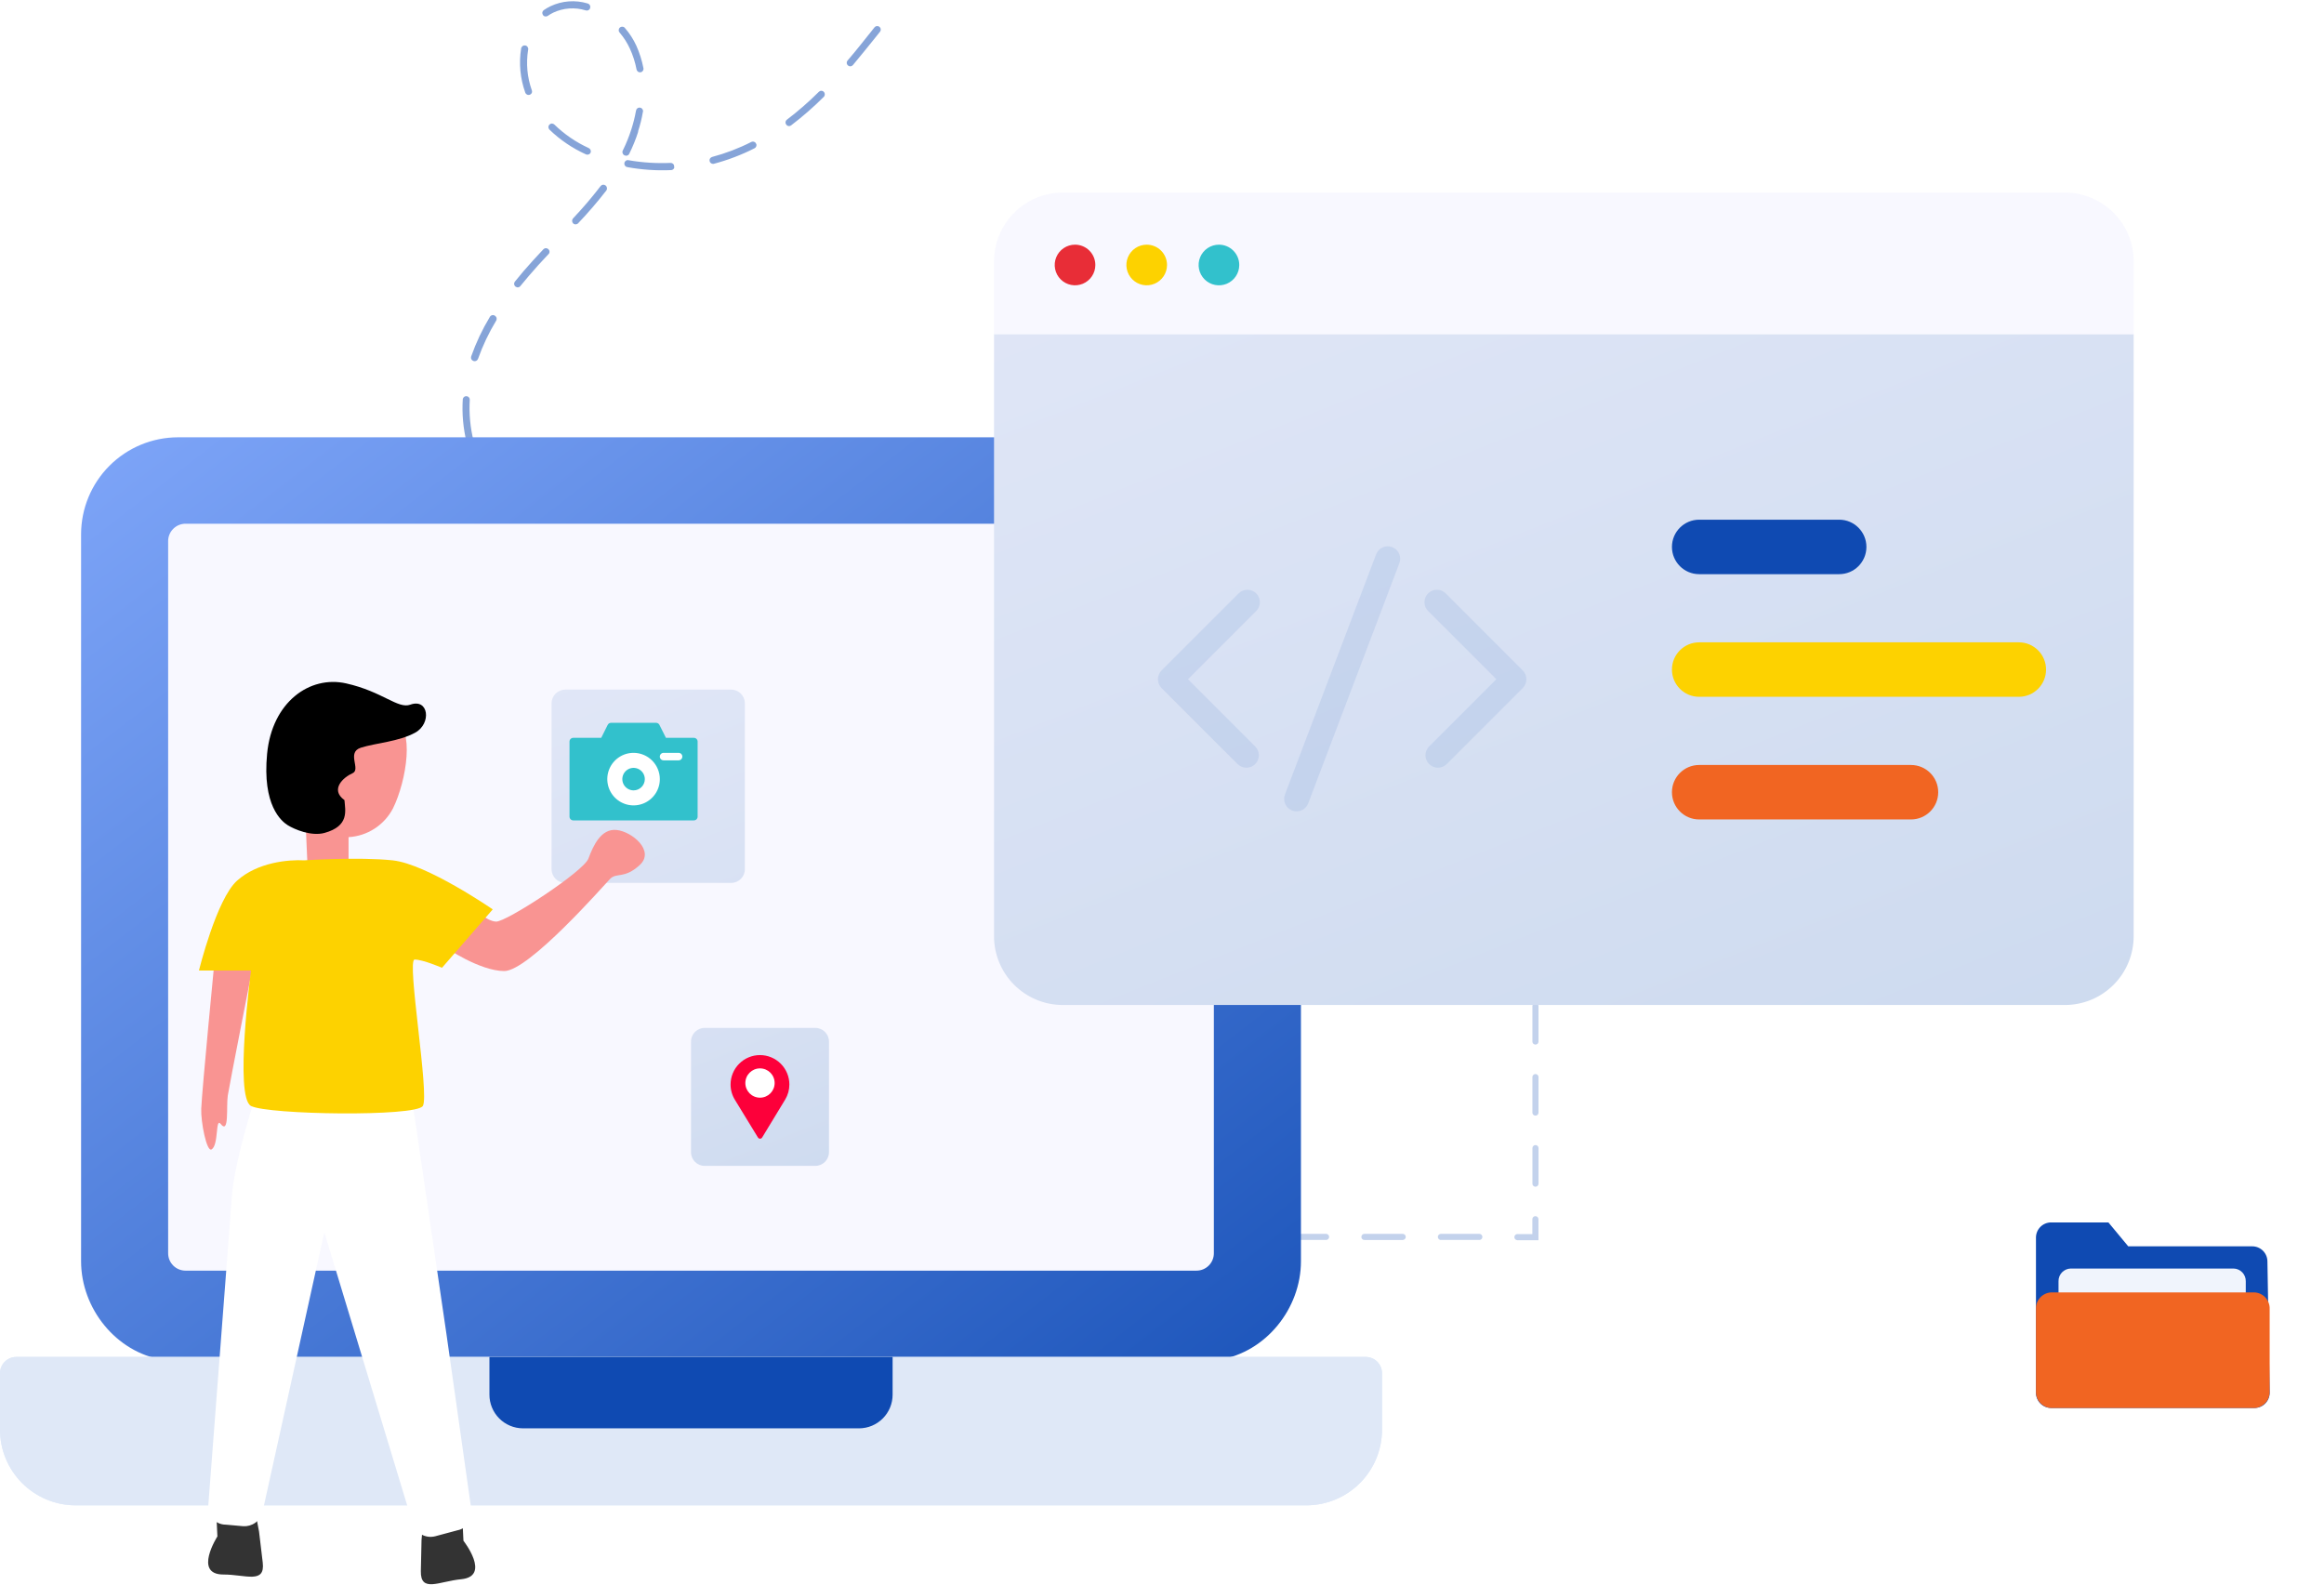 <svg width="475" height="324" viewBox="0 0 475 324" fill="none" xmlns="http://www.w3.org/2000/svg">
<g opacity="0.5">
<path opacity="0.5" fill-rule="evenodd" clip-rule="evenodd" d="M235.897 198.875C235.785 198.826 235.691 198.746 235.625 198.644C235.558 198.543 235.524 198.424 235.525 198.303V194.003H239.825C239.99 194.003 240.149 194.069 240.266 194.186C240.383 194.302 240.448 194.461 240.448 194.626C240.448 194.792 240.383 194.95 240.266 195.067C240.149 195.184 239.99 195.25 239.825 195.25H236.774V198.293C236.774 198.458 236.708 198.616 236.592 198.733C236.475 198.85 236.317 198.916 236.152 198.916C236.065 198.919 235.978 198.905 235.897 198.875ZM235.6 242.214C235.666 242.315 235.761 242.396 235.873 242.444C235.952 242.476 236.036 242.493 236.121 242.494C236.203 242.494 236.284 242.478 236.359 242.447C236.435 242.415 236.504 242.369 236.561 242.311C236.619 242.254 236.665 242.185 236.696 242.109C236.727 242.034 236.743 241.953 236.743 241.871V234.612C236.743 234.447 236.677 234.289 236.561 234.172C236.444 234.055 236.286 233.99 236.121 233.99C235.956 233.99 235.798 234.055 235.681 234.172C235.564 234.289 235.499 234.447 235.499 234.612V241.871C235.498 241.992 235.533 242.112 235.6 242.214ZM235.599 227.689C235.666 227.791 235.761 227.871 235.873 227.92H235.885C235.959 227.954 236.04 227.971 236.121 227.97C236.203 227.97 236.284 227.954 236.359 227.923C236.435 227.892 236.503 227.846 236.561 227.788C236.619 227.73 236.665 227.661 236.696 227.586C236.727 227.51 236.743 227.43 236.743 227.348V220.088C236.743 219.923 236.677 219.765 236.561 219.648C236.444 219.531 236.286 219.466 236.121 219.466C235.956 219.466 235.798 219.531 235.681 219.648C235.564 219.765 235.499 219.923 235.499 220.088V227.348C235.498 227.469 235.533 227.588 235.599 227.689ZM235.6 213.17C235.666 213.272 235.761 213.352 235.873 213.4L235.891 213.388C235.963 213.422 236.041 213.443 236.121 213.45C236.286 213.45 236.445 213.384 236.562 213.268C236.62 213.21 236.665 213.141 236.696 213.066C236.728 212.99 236.743 212.909 236.743 212.828V205.562C236.743 205.397 236.677 205.239 236.561 205.122C236.444 205.005 236.286 204.94 236.121 204.94C235.956 204.94 235.798 205.005 235.681 205.122C235.564 205.239 235.499 205.397 235.499 205.562V212.828C235.498 212.949 235.533 213.069 235.6 213.17ZM235.494 253.427V249.127C235.494 249.045 235.51 248.964 235.541 248.888C235.573 248.813 235.619 248.744 235.676 248.686C235.734 248.629 235.803 248.582 235.879 248.551C235.954 248.52 236.035 248.504 236.117 248.504C236.199 248.504 236.28 248.52 236.355 248.551C236.431 248.582 236.5 248.629 236.557 248.686C236.615 248.744 236.661 248.813 236.693 248.888C236.724 248.964 236.74 249.045 236.74 249.127V252.179H239.784C239.949 252.179 240.107 252.244 240.224 252.361C240.34 252.478 240.406 252.636 240.406 252.801C240.406 252.966 240.34 253.124 240.224 253.241C240.107 253.357 239.949 253.423 239.784 253.423L235.494 253.427ZM309.591 253.136C309.658 253.263 309.767 253.364 309.899 253.421C309.976 253.456 310.059 253.477 310.143 253.483H314.443V249.183C314.443 249.018 314.377 248.86 314.261 248.743C314.144 248.626 313.986 248.561 313.821 248.561C313.656 248.561 313.498 248.626 313.381 248.743C313.264 248.86 313.199 249.018 313.199 249.183V252.227H310.155C310.01 252.224 309.869 252.271 309.756 252.361C309.642 252.451 309.564 252.577 309.534 252.719C309.504 252.86 309.524 253.008 309.591 253.136ZM247.052 253.098C247.119 253.225 247.228 253.326 247.36 253.383C247.439 253.415 247.523 253.433 247.608 253.434H255.429C255.594 253.434 255.753 253.368 255.87 253.251C255.987 253.134 256.052 252.976 256.052 252.81C256.052 252.645 255.987 252.486 255.87 252.369C255.753 252.252 255.594 252.187 255.429 252.187H247.608C247.501 252.186 247.395 252.213 247.301 252.266C247.207 252.318 247.129 252.394 247.073 252.485C247.017 252.577 246.985 252.681 246.982 252.789C246.978 252.896 247.002 253.003 247.052 253.098ZM262.676 253.098C262.744 253.227 262.856 253.328 262.992 253.383L262.987 253.397C263.067 253.423 263.152 253.434 263.236 253.428H271.061C271.222 253.421 271.374 253.353 271.485 253.237C271.597 253.121 271.659 252.966 271.659 252.805C271.659 252.644 271.597 252.49 271.485 252.374C271.374 252.258 271.222 252.189 271.061 252.183H263.247C263.101 252.178 262.957 252.225 262.842 252.315C262.727 252.405 262.647 252.533 262.617 252.676C262.586 252.819 262.607 252.968 262.676 253.098ZM278.323 253.098C278.389 253.225 278.498 253.326 278.63 253.383L278.631 253.398C278.715 253.425 278.804 253.436 278.893 253.43H286.698C286.863 253.43 287.022 253.364 287.139 253.247C287.256 253.13 287.321 252.972 287.321 252.806C287.321 252.641 287.256 252.482 287.139 252.365C287.022 252.249 286.863 252.183 286.698 252.183H278.879C278.735 252.182 278.595 252.232 278.483 252.323C278.371 252.414 278.294 252.541 278.265 252.683C278.236 252.824 278.256 252.97 278.323 253.098ZM293.954 253.099C294.022 253.227 294.134 253.328 294.269 253.383L294.268 253.415C294.349 253.435 294.434 253.44 294.517 253.428H302.336C302.42 253.431 302.503 253.417 302.582 253.388C302.66 253.358 302.732 253.313 302.792 253.255C302.853 253.197 302.901 253.127 302.934 253.05C302.967 252.972 302.984 252.889 302.984 252.805C302.984 252.721 302.967 252.638 302.934 252.561C302.901 252.484 302.853 252.414 302.792 252.356C302.732 252.298 302.66 252.253 302.582 252.223C302.503 252.193 302.42 252.18 302.336 252.183H294.518C294.372 252.179 294.23 252.227 294.116 252.318C294.002 252.409 293.923 252.536 293.893 252.679C293.864 252.822 293.885 252.97 293.954 253.099ZM247.119 194.979C247.185 195.08 247.279 195.159 247.39 195.208C247.468 195.244 247.554 195.263 247.64 195.263H255.451C255.616 195.263 255.774 195.197 255.891 195.08C256.008 194.964 256.073 194.805 256.073 194.64C256.073 194.475 256.008 194.317 255.891 194.2C255.774 194.083 255.616 194.018 255.451 194.018H247.639C247.527 194.017 247.417 194.047 247.32 194.105C247.224 194.162 247.145 194.244 247.091 194.343C247.038 194.441 247.012 194.552 247.017 194.664C247.022 194.776 247.057 194.885 247.119 194.979ZM262.756 194.977C262.822 195.079 262.917 195.159 263.029 195.208L263.028 195.22C263.108 195.248 263.192 195.261 263.277 195.258H271.097C271.258 195.251 271.41 195.183 271.521 195.067C271.633 194.951 271.695 194.796 271.695 194.635C271.695 194.474 271.633 194.32 271.521 194.204C271.41 194.088 271.258 194.019 271.097 194.013H263.277C263.112 194.013 262.954 194.078 262.837 194.195C262.721 194.312 262.655 194.47 262.655 194.635C262.654 194.756 262.689 194.876 262.756 194.977ZM278.353 194.924C278.421 195.052 278.533 195.153 278.668 195.208V195.235C278.741 195.253 278.817 195.26 278.892 195.254H286.737C286.902 195.254 287.061 195.188 287.177 195.071C287.294 194.954 287.36 194.796 287.36 194.631C287.36 194.466 287.294 194.307 287.177 194.19C287.061 194.073 286.902 194.008 286.737 194.008H278.917C278.771 194.004 278.629 194.052 278.515 194.143C278.401 194.233 278.322 194.361 278.292 194.504C278.263 194.647 278.284 194.795 278.353 194.924ZM293.991 194.922C294.058 195.05 294.167 195.152 294.301 195.208L294.3 195.239C294.381 195.261 294.465 195.267 294.548 195.258H302.369C302.53 195.251 302.682 195.183 302.793 195.067C302.905 194.951 302.967 194.796 302.967 194.635C302.967 194.474 302.905 194.32 302.793 194.204C302.682 194.088 302.53 194.019 302.369 194.013H294.555C294.411 194.01 294.27 194.058 294.157 194.147C294.043 194.237 293.965 194.364 293.935 194.505C293.905 194.646 293.925 194.793 293.991 194.922ZM313.607 198.925C313.496 198.876 313.401 198.796 313.335 198.694C313.268 198.592 313.233 198.473 313.233 198.352V195.331H310.183C310.018 195.331 309.86 195.265 309.743 195.149C309.626 195.032 309.561 194.874 309.561 194.709C309.561 194.544 309.626 194.386 309.743 194.269C309.86 194.152 310.018 194.087 310.183 194.087H314.483V198.382C314.483 198.464 314.468 198.545 314.436 198.621C314.405 198.697 314.359 198.766 314.301 198.824C314.244 198.882 314.175 198.928 314.099 198.959C314.023 198.99 313.942 199.006 313.86 199.006C313.771 198.995 313.686 198.967 313.607 198.925ZM313.311 242.261C313.377 242.361 313.471 242.44 313.582 242.488C313.661 242.526 313.747 242.545 313.835 242.544C313.917 242.544 313.998 242.528 314.073 242.497C314.149 242.466 314.217 242.42 314.275 242.362C314.333 242.304 314.379 242.236 314.41 242.16C314.441 242.085 314.457 242.004 314.457 241.922V234.656C314.457 234.574 314.441 234.493 314.41 234.417C314.378 234.342 314.332 234.273 314.274 234.215C314.217 234.157 314.148 234.112 314.072 234.08C313.997 234.049 313.916 234.033 313.834 234.033C313.752 234.033 313.671 234.049 313.596 234.08C313.52 234.112 313.451 234.157 313.393 234.215C313.336 234.273 313.29 234.342 313.258 234.417C313.227 234.493 313.211 234.574 313.211 234.656V241.922C313.211 242.042 313.246 242.16 313.311 242.261ZM313.31 227.739C313.376 227.841 313.471 227.921 313.582 227.97H313.595C313.67 228.001 313.751 228.018 313.832 228.02C313.997 228.02 314.155 227.954 314.272 227.838C314.388 227.721 314.454 227.563 314.454 227.398V220.138C314.454 219.973 314.388 219.814 314.271 219.697C314.155 219.58 313.996 219.515 313.831 219.515C313.666 219.515 313.507 219.58 313.39 219.697C313.274 219.814 313.208 219.973 313.208 220.138V227.398C313.208 227.519 313.243 227.638 313.31 227.739ZM313.309 213.214C313.376 213.315 313.471 213.395 313.582 213.445H313.602C313.674 213.479 313.753 213.498 313.833 213.5C313.915 213.5 313.996 213.484 314.071 213.452C314.147 213.421 314.215 213.375 314.273 213.317C314.331 213.259 314.377 213.191 314.408 213.115C314.439 213.04 314.455 212.959 314.455 212.877V205.611C314.455 205.446 314.389 205.287 314.273 205.17C314.156 205.054 313.997 204.988 313.832 204.988C313.667 204.988 313.508 205.054 313.391 205.17C313.275 205.287 313.209 205.446 313.209 205.611V212.871C313.209 212.992 313.243 213.112 313.309 213.214Z" fill="#0F4AB2"/>
</g>
<path opacity="0.5" d="M179.997 6.25C179.964 6.336 179.918 6.417 179.86 6.489L179.201 7.319C177.651 9.228 176.071 11.233 174.323 13.305C174.262 13.376 174.188 13.434 174.104 13.476C174.021 13.518 173.929 13.543 173.836 13.549C173.744 13.558 173.65 13.548 173.562 13.518C173.474 13.489 173.394 13.44 173.326 13.377C173.249 13.32 173.186 13.246 173.145 13.159C173.096 13.076 173.068 12.982 173.064 12.885C173.055 12.794 173.062 12.701 173.083 12.612C173.119 12.519 173.172 12.433 173.239 12.359C174.973 10.359 176.539 8.329 178.085 6.411L178.744 5.581C178.848 5.455 178.993 5.368 179.154 5.336C179.32 5.308 179.49 5.333 179.641 5.407C179.782 5.492 179.895 5.617 179.965 5.767C180.015 5.923 180.025 6.089 179.997 6.25ZM168.542 19.505C168.517 19.615 168.46 19.715 168.378 19.793C166.286 21.879 164.059 23.823 161.71 25.614C161.632 25.675 161.542 25.72 161.447 25.747C161.359 25.771 161.266 25.776 161.176 25.759C161.08 25.75 160.988 25.719 160.907 25.668C160.825 25.617 160.757 25.547 160.707 25.465C160.65 25.39 160.602 25.308 160.565 25.221C160.549 25.127 160.546 25.032 160.555 24.937C160.565 24.84 160.6 24.748 160.655 24.668C160.698 24.587 160.759 24.517 160.833 24.462C163.135 22.714 165.316 20.811 167.36 18.767C167.425 18.7 167.502 18.647 167.587 18.61C167.673 18.569 167.768 18.55 167.863 18.556C167.958 18.555 168.053 18.574 168.141 18.611C168.23 18.644 168.309 18.7 168.369 18.773C168.47 18.861 168.537 18.981 168.558 19.113C168.59 19.242 168.585 19.378 168.542 19.504V19.505ZM154.576 29.888C154.542 29.975 154.498 30.058 154.443 30.133C154.381 30.203 154.306 30.261 154.222 30.303C151.575 31.645 148.795 32.707 145.927 33.469C145.839 33.493 145.746 33.498 145.656 33.481C145.56 33.475 145.467 33.444 145.387 33.391C145.3 33.348 145.225 33.284 145.17 33.204C145.109 33.13 145.067 33.042 145.047 32.948C145.024 32.859 145.013 32.766 145.016 32.674C145.04 32.581 145.074 32.49 145.116 32.403C145.17 32.321 145.238 32.249 145.316 32.189C145.389 32.135 145.473 32.096 145.562 32.074C148.327 31.338 151.006 30.313 153.557 29.016C153.64 28.973 153.732 28.949 153.825 28.945C153.923 28.934 154.023 28.945 154.117 28.976C154.205 29.009 154.287 29.056 154.36 29.115C154.431 29.178 154.487 29.256 154.521 29.345C154.575 29.423 154.61 29.513 154.621 29.607C154.621 29.703 154.606 29.797 154.576 29.888ZM137.813 34.288C137.762 34.427 137.672 34.549 137.553 34.637C137.432 34.723 137.286 34.768 137.137 34.766C134.167 34.896 131.192 34.695 128.267 34.166C128.165 34.156 128.067 34.127 127.975 34.082C127.892 34.026 127.818 33.959 127.754 33.882C127.692 33.804 127.648 33.713 127.627 33.616C127.608 33.52 127.603 33.422 127.612 33.324C127.633 33.224 127.673 33.129 127.73 33.045C127.782 32.964 127.85 32.894 127.93 32.839C128.014 32.785 128.108 32.748 128.206 32.731C128.301 32.715 128.399 32.721 128.491 32.749C131.319 33.239 134.191 33.422 137.058 33.294C137.15 33.295 137.242 33.31 137.33 33.337C137.419 33.372 137.502 33.42 137.575 33.481C137.638 33.551 137.692 33.628 137.736 33.711C137.789 33.897 137.814 34.09 137.809 34.283L137.813 34.288ZM130.455 26.876C129.962 28.428 129.349 29.941 128.624 31.399C128.587 31.489 128.532 31.57 128.461 31.636C128.388 31.704 128.301 31.756 128.207 31.788C128.018 31.85 127.812 31.835 127.634 31.746C127.553 31.692 127.474 31.634 127.399 31.572C127.34 31.494 127.291 31.408 127.252 31.318C127.227 31.223 127.214 31.125 127.213 31.027C127.219 30.926 127.25 30.829 127.303 30.743C127.992 29.344 128.575 27.896 129.048 26.41C129.446 25.18 129.76 23.924 129.987 22.652C130.008 22.554 130.037 22.458 130.076 22.365C130.128 22.28 130.193 22.204 130.27 22.141C130.349 22.08 130.44 22.037 130.537 22.015C130.634 21.985 130.738 21.982 130.837 22.007C130.939 22.02 131.035 22.059 131.117 22.12C131.2 22.175 131.268 22.25 131.317 22.337C131.374 22.42 131.411 22.515 131.425 22.615C131.44 22.716 131.429 22.819 131.395 22.915C131.162 24.26 130.831 25.586 130.406 26.883L130.455 26.876ZM124.038 38.724C124.003 38.801 123.963 38.874 123.917 38.945C122.116 41.27 120.197 43.501 118.167 45.629C118.104 45.699 118.028 45.755 117.943 45.794C117.858 45.833 117.766 45.855 117.673 45.858C117.578 45.867 117.483 45.85 117.397 45.809C117.304 45.782 117.219 45.732 117.151 45.663C117.018 45.529 116.94 45.349 116.933 45.16C116.926 44.971 116.991 44.787 117.115 44.644C119.107 42.541 120.989 40.336 122.752 38.038C122.81 37.963 122.882 37.9 122.964 37.851C123.043 37.803 123.131 37.773 123.223 37.761C123.318 37.747 123.415 37.753 123.508 37.778C123.601 37.803 123.689 37.845 123.768 37.9C123.889 37.996 123.978 38.127 124.023 38.275C124.067 38.421 124.073 38.576 124.038 38.724ZM131.487 14.293C131.446 14.415 131.373 14.523 131.277 14.608C131.181 14.693 131.065 14.752 130.939 14.778C130.751 14.809 130.558 14.765 130.402 14.656C130.247 14.543 130.14 14.376 130.102 14.188C129.823 12.719 129.365 11.289 128.738 9.931C128.193 8.742 127.484 7.635 126.631 6.643C126.574 6.568 126.526 6.487 126.489 6.401C126.466 6.31 126.455 6.217 126.456 6.123C126.463 6.029 126.487 5.938 126.527 5.852C126.568 5.767 126.626 5.693 126.699 5.633C126.77 5.571 126.853 5.524 126.942 5.495C127.032 5.465 127.126 5.454 127.22 5.461C127.315 5.463 127.409 5.486 127.494 5.528C127.579 5.57 127.655 5.631 127.714 5.705C128.664 6.796 129.454 8.017 130.059 9.331C130.717 10.804 131.204 12.347 131.512 13.931C131.539 14.05 131.531 14.174 131.487 14.288V14.293ZM120.751 31.093L120.717 31.18C120.68 31.27 120.625 31.351 120.554 31.417C120.481 31.485 120.396 31.538 120.302 31.573C120.21 31.603 120.114 31.616 120.018 31.611C119.918 31.605 119.82 31.579 119.73 31.535C116.984 30.292 114.472 28.588 112.303 26.496C112.17 26.358 112.091 26.177 112.083 25.985C112.083 25.791 112.16 25.605 112.296 25.467C112.433 25.329 112.619 25.251 112.813 25.25C113 25.258 113.178 25.333 113.313 25.463C115.355 27.448 117.723 29.067 120.313 30.252C120.472 30.322 120.603 30.445 120.682 30.6C120.761 30.755 120.784 30.933 120.747 31.103L120.751 31.093ZM112.282 51.67C112.253 51.775 112.193 51.869 112.11 51.939L110.019 54.189C108.69 55.667 107.499 57.065 106.358 58.463C106.304 58.542 106.229 58.605 106.143 58.647C106.062 58.693 105.973 58.721 105.881 58.73C105.791 58.74 105.699 58.73 105.614 58.699C105.52 58.671 105.432 58.629 105.352 58.573C105.283 58.508 105.222 58.435 105.172 58.354C105.124 58.272 105.096 58.179 105.091 58.083C105.072 57.99 105.078 57.893 105.108 57.803C105.135 57.712 105.18 57.627 105.24 57.554C106.372 56.137 107.599 54.709 108.95 53.224C109.641 52.462 110.357 51.698 111.057 50.954C111.121 50.886 111.197 50.831 111.281 50.791C111.366 50.751 111.46 50.73 111.554 50.731C111.649 50.722 111.744 50.739 111.83 50.78C111.924 50.809 112.009 50.86 112.078 50.93C112.177 51.023 112.25 51.139 112.291 51.268C112.326 51.399 112.323 51.538 112.282 51.668V51.67ZM96.788 90.551C96.745 90.665 96.676 90.767 96.588 90.851C96.499 90.935 96.391 90.996 96.273 91.029C96.088 91.073 95.892 91.043 95.729 90.945C95.565 90.847 95.446 90.689 95.397 90.505C94.671 87.589 94.398 84.578 94.588 81.579C94.614 81.401 94.706 81.239 94.846 81.125C94.986 81.012 95.163 80.956 95.343 80.967C95.523 80.979 95.692 81.057 95.819 81.186C95.944 81.317 96.015 81.49 96.019 81.671C95.841 84.544 96.111 87.428 96.819 90.218C96.84 90.339 96.831 90.462 96.795 90.579L96.788 90.551ZM101.479 65.388L101.41 65.537C99.917 68.001 98.678 70.61 97.71 73.324C97.644 73.51 97.508 73.662 97.33 73.747C97.153 73.832 96.949 73.843 96.763 73.777C96.577 73.711 96.425 73.575 96.34 73.397C96.255 73.22 96.245 73.016 96.31 72.83C97.303 70.028 98.576 67.333 100.11 64.787C100.156 64.699 100.219 64.621 100.297 64.559C100.375 64.496 100.465 64.45 100.562 64.424C100.66 64.398 100.762 64.393 100.862 64.409C100.962 64.421 101.057 64.457 101.138 64.516C101.281 64.607 101.396 64.737 101.468 64.891C101.523 65.052 101.526 65.225 101.479 65.388ZM120.615 1.656C120.59 1.748 120.545 1.833 120.483 1.906C120.419 1.98 120.341 2.04 120.253 2.082C120.165 2.125 120.069 2.148 119.972 2.152C119.87 2.158 119.768 2.143 119.672 2.108C117.499 1.449 115.159 1.614 113.1 2.573C112.689 2.773 112.296 3.005 111.922 3.267C111.769 3.361 111.585 3.392 111.41 3.354C111.321 3.341 111.236 3.309 111.16 3.26C111.085 3.211 111.021 3.147 110.972 3.071C110.873 2.912 110.827 2.726 110.843 2.539C110.881 2.35 110.988 2.183 111.143 2.069C111.58 1.767 112.041 1.499 112.52 1.269C114.89 0.15 117.591 -0.051 120.101 0.705C120.195 0.733 120.284 0.776 120.364 0.833C120.441 0.892 120.504 0.968 120.546 1.055C120.602 1.136 120.638 1.229 120.652 1.326C120.655 1.425 120.644 1.524 120.617 1.62L120.615 1.656ZM108.715 18.921C108.673 19.065 108.582 19.19 108.456 19.272C108.336 19.359 108.192 19.407 108.044 19.409C107.895 19.412 107.748 19.366 107.628 19.277C107.504 19.193 107.411 19.071 107.361 18.93C106.324 16.05 106.032 12.954 106.513 9.93C106.518 9.83 106.55 9.733 106.604 9.648C106.657 9.563 106.724 9.487 106.804 9.426C106.883 9.366 106.973 9.322 107.07 9.298C107.169 9.277 107.27 9.273 107.37 9.288C107.465 9.315 107.558 9.35 107.647 9.394C107.723 9.456 107.79 9.527 107.847 9.606C107.893 9.693 107.929 9.786 107.954 9.881C107.976 9.979 107.972 10.08 107.944 10.176C107.493 12.959 107.754 15.81 108.702 18.465C108.756 18.612 108.762 18.772 108.719 18.923L108.715 18.921Z" fill="#0F4AB2"/>
<path d="M246.089 89.377H36.382C31.13 89.383 26.095 91.472 22.381 95.185C18.668 98.899 16.579 103.934 16.573 109.186V257.779C16.573 267.439 23.731 276.379 33.259 277.908H249.212C258.74 276.379 265.898 267.439 265.898 257.779V109.186C265.892 103.934 263.803 98.899 260.09 95.185C256.376 91.472 251.341 89.383 246.089 89.377Z" fill="url(#paint0_linear)"/>
<path d="M279.161 277.338H3.307C2.426 277.343 1.583 277.697 0.963 278.323C0.342 278.949 -0.004 279.796 -3.09951e-05 280.677V292.166C-0.008 296.253 1.602 300.178 4.478 303.082C7.354 305.986 11.263 307.634 15.35 307.666H267.12C271.207 307.634 275.116 305.986 277.992 303.082C280.868 300.178 282.478 296.253 282.47 292.166V280.677C282.474 279.796 282.127 278.949 281.507 278.323C280.887 277.697 280.043 277.342 279.162 277.338H279.161Z" fill="#DFEBFA"/>
<path d="M279.161 277.338H3.307C2.426 277.343 1.583 277.697 0.963 278.323C0.342 278.949 -0.004 279.796 -3.09951e-05 280.677V292.166C-0.008 296.253 1.602 300.178 4.478 303.082C7.354 305.986 11.263 307.634 15.35 307.666H267.12C271.207 307.634 275.116 305.986 277.992 303.082C280.868 300.178 282.478 296.253 282.47 292.166V280.677C282.474 279.796 282.127 278.949 281.507 278.323C280.887 277.697 280.043 277.342 279.162 277.338H279.161Z" fill="#DFE8F7"/>
<path d="M100.035 277.338V285.045C100.033 286.861 100.748 288.604 102.026 289.895C103.305 291.185 105.041 291.917 106.857 291.932H175.617C177.433 291.918 179.17 291.186 180.448 289.895C181.727 288.605 182.442 286.861 182.439 285.045V277.338" fill="#0F4AB2"/>
<path d="M244.547 107.04H37.921C36.978 107.04 36.074 107.414 35.408 108.081C34.741 108.747 34.366 109.651 34.366 110.594V256.147C34.366 256.614 34.458 257.076 34.636 257.507C34.815 257.939 35.077 258.331 35.407 258.661C35.737 258.991 36.129 259.252 36.56 259.431C36.992 259.609 37.454 259.701 37.921 259.701H244.547C245.014 259.701 245.476 259.609 245.907 259.431C246.338 259.252 246.73 258.99 247.06 258.66C247.39 258.33 247.652 257.938 247.831 257.507C248.009 257.076 248.101 256.613 248.101 256.147V110.594C248.101 109.651 247.727 108.747 247.06 108.081C246.394 107.414 245.49 107.04 244.547 107.04Z" fill="#F8F8FF"/>
<g filter="url(#filter0_d)">
<path d="M413.228 243.844H424.936L428.988 248.729H454.336C455.158 248.729 455.947 249.056 456.528 249.637C457.109 250.218 457.436 251.007 457.436 251.829L457.893 278.67C457.893 279.492 457.566 280.281 456.985 280.862C456.404 281.443 455.615 281.77 454.793 281.77H413.228C412.406 281.77 411.617 281.443 411.036 280.862C410.455 280.281 410.128 279.492 410.128 278.67V246.947C410.128 246.54 410.207 246.136 410.363 245.76C410.519 245.383 410.747 245.041 411.035 244.753C411.323 244.465 411.665 244.236 412.041 244.08C412.417 243.924 412.821 243.844 413.228 243.844Z" fill="#0F4AB2"/>
<path d="M417.224 253.269H450.524C451.2 253.286 451.842 253.572 452.308 254.062C452.775 254.552 453.027 255.208 453.011 255.884V268.746C453.027 269.422 452.775 270.078 452.308 270.568C451.842 271.058 451.2 271.343 450.524 271.361H417.224C416.548 271.343 415.906 271.058 415.44 270.568C414.973 270.078 414.721 269.422 414.737 268.746V255.887C414.72 255.21 414.972 254.554 415.438 254.063C415.905 253.572 416.547 253.286 417.224 253.269Z" fill="#F0F4FC"/>
<path d="M413.228 258.147H454.793C455.656 258.191 456.467 258.575 457.048 259.215C457.628 259.855 457.932 260.699 457.893 261.562V278.362C457.932 279.225 457.628 280.069 457.048 280.709C456.467 281.349 455.656 281.733 454.793 281.777H413.228C412.365 281.733 411.555 281.349 410.974 280.709C410.393 280.069 410.089 279.225 410.128 278.362V261.562C410.089 260.699 410.393 259.855 410.974 259.215C411.555 258.575 412.365 258.191 413.228 258.147Z" fill="#F16522"/>
</g>
<path d="M422.033 205.408H217.233C213.503 205.408 209.925 203.926 207.288 201.288C204.65 198.65 203.168 195.073 203.168 191.343V68.292H436.099V191.343C436.098 195.073 434.616 198.65 431.978 201.288C429.341 203.926 425.763 205.408 422.033 205.408Z" fill="url(#paint1_linear)"/>
<path d="M436.099 68.271H203.172V53.421C203.172 49.691 204.655 46.114 207.292 43.476C209.93 40.839 213.507 39.357 217.237 39.357H422.037C425.767 39.357 429.344 40.839 431.982 43.476C434.62 46.114 436.102 49.691 436.103 53.421L436.099 68.271Z" fill="#F8F8FF"/>
<g opacity="0.3">
<path opacity="0.3" d="M256.758 121.282C256.522 121.045 256.242 120.857 255.933 120.728C255.624 120.6 255.292 120.534 254.958 120.534C254.623 120.534 254.292 120.6 253.983 120.728C253.674 120.857 253.394 121.045 253.158 121.282L237.417 137.028C236.94 137.506 236.672 138.153 236.672 138.828C236.672 139.503 236.94 140.15 237.417 140.628L252.953 156.164C253.189 156.4 253.47 156.588 253.779 156.716C254.088 156.844 254.419 156.91 254.753 156.91C255.087 156.91 255.418 156.844 255.727 156.716C256.036 156.588 256.317 156.4 256.553 156.164C256.789 155.928 256.977 155.647 257.105 155.338C257.233 155.029 257.299 154.698 257.299 154.364C257.299 154.03 257.233 153.699 257.105 153.39C256.977 153.081 256.789 152.8 256.553 152.564L242.811 138.828L256.758 124.882C256.995 124.646 257.182 124.365 257.311 124.056C257.439 123.747 257.505 123.416 257.505 123.082C257.505 122.748 257.439 122.416 257.311 122.108C257.182 121.799 256.995 121.518 256.758 121.282Z" fill="#0F4AB2"/>
<path opacity="0.3" d="M311.234 137.028L295.489 121.28C295.012 120.803 294.364 120.534 293.689 120.534C293.014 120.534 292.366 120.803 291.889 121.28C291.412 121.757 291.143 122.405 291.143 123.08C291.143 123.755 291.412 124.402 291.889 124.88L305.835 138.824L292.097 152.563C291.861 152.799 291.673 153.08 291.545 153.389C291.417 153.698 291.351 154.029 291.351 154.363C291.351 154.697 291.417 155.028 291.545 155.337C291.673 155.646 291.861 155.927 292.097 156.163C292.333 156.399 292.614 156.587 292.923 156.715C293.232 156.843 293.563 156.908 293.897 156.908C294.231 156.908 294.562 156.843 294.871 156.715C295.18 156.587 295.461 156.399 295.697 156.163L311.234 140.629C311.711 140.151 311.979 139.504 311.979 138.829C311.979 138.154 311.711 137.507 311.234 137.029V137.028Z" fill="#0F4AB2"/>
<path opacity="0.3" d="M284.545 111.82C284.233 111.701 283.9 111.645 283.566 111.655C283.233 111.665 282.904 111.741 282.599 111.878C282.295 112.015 282.02 112.21 281.791 112.454C281.562 112.697 281.383 112.983 281.265 113.295L262.648 162.34C262.522 162.653 262.46 162.989 262.466 163.327C262.471 163.665 262.544 163.998 262.679 164.308C262.815 164.617 263.011 164.896 263.256 165.129C263.501 165.362 263.79 165.544 264.106 165.664C264.421 165.784 264.758 165.839 265.096 165.828C265.434 165.816 265.766 165.737 266.072 165.596C266.379 165.454 266.655 165.253 266.883 165.004C267.112 164.755 267.288 164.463 267.402 164.145L286.019 115.098C286.138 114.786 286.194 114.453 286.184 114.119C286.174 113.785 286.099 113.456 285.962 113.152C285.825 112.847 285.629 112.572 285.386 112.343C285.142 112.115 284.856 111.936 284.544 111.818L284.545 111.82Z" fill="#0F4AB2"/>
</g>
<path d="M223.876 54.16C223.876 54.981 223.632 55.784 223.176 56.467C222.719 57.15 222.07 57.682 221.312 57.996C220.553 58.31 219.718 58.392 218.912 58.232C218.107 58.072 217.367 57.676 216.786 57.095C216.205 56.514 215.81 55.774 215.65 54.969C215.49 54.163 215.572 53.328 215.886 52.569C216.201 51.81 216.733 51.162 217.416 50.706C218.099 50.249 218.902 50.006 219.723 50.006C220.268 50.006 220.809 50.114 221.312 50.322C221.816 50.531 222.274 50.837 222.66 51.223C223.046 51.608 223.351 52.066 223.56 52.57C223.769 53.074 223.876 53.614 223.876 54.16Z" fill="#E82D37"/>
<path d="M238.527 54.16C238.527 54.981 238.283 55.784 237.827 56.467C237.37 57.15 236.721 57.682 235.963 57.996C235.204 58.31 234.369 58.392 233.563 58.232C232.758 58.072 232.018 57.676 231.437 57.095C230.856 56.514 230.461 55.774 230.301 54.969C230.14 54.163 230.223 53.328 230.537 52.569C230.852 51.81 231.384 51.162 232.067 50.706C232.75 50.249 233.553 50.006 234.374 50.006C234.919 50.006 235.46 50.114 235.963 50.322C236.467 50.531 236.925 50.837 237.311 51.223C237.697 51.608 238.002 52.066 238.211 52.57C238.42 53.074 238.527 53.614 238.527 54.16Z" fill="#FDD200"/>
<path d="M253.292 54.16C253.292 54.981 253.048 55.785 252.592 56.468C252.135 57.151 251.487 57.683 250.728 57.998C249.969 58.312 249.133 58.394 248.327 58.234C247.522 58.074 246.782 57.678 246.201 57.097C245.62 56.516 245.224 55.776 245.064 54.971C244.903 54.165 244.986 53.329 245.3 52.57C245.615 51.811 246.147 51.163 246.83 50.706C247.513 50.25 248.316 50.006 249.138 50.006C250.24 50.006 251.296 50.444 252.075 51.223C252.854 52.002 253.292 53.058 253.292 54.16Z" fill="#32C1CC"/>
<path d="M375.908 106.217H347.294C344.219 106.217 341.727 108.709 341.727 111.784C341.727 114.859 344.219 117.351 347.294 117.351H375.908C378.983 117.351 381.475 114.859 381.475 111.784C381.475 108.709 378.983 106.217 375.908 106.217Z" fill="#0F4AB2"/>
<path d="M412.623 131.283H347.294C344.219 131.283 341.727 133.775 341.727 136.85C341.727 139.925 344.219 142.417 347.294 142.417H412.623C415.698 142.417 418.19 139.925 418.19 136.85C418.19 133.775 415.698 131.283 412.623 131.283Z" fill="#FDD200"/>
<path d="M390.583 156.349H347.294C344.219 156.349 341.727 158.841 341.727 161.916C341.727 164.991 344.219 167.483 347.294 167.483H390.583C393.658 167.483 396.15 164.991 396.15 161.916C396.15 158.841 393.658 156.349 390.583 156.349Z" fill="#F16522"/>
<g filter="url(#filter1_d)">
<path d="M146.446 137.948H112.532C110.989 137.948 109.738 139.199 109.738 140.742V174.656C109.738 176.199 110.989 177.45 112.532 177.45H146.446C147.989 177.45 149.24 176.199 149.24 174.656V140.742C149.24 139.199 147.989 137.948 146.446 137.948Z" fill="url(#paint2_linear)"/>
</g>
<path d="M141.819 150.8H136.105L134.783 148.156C134.719 148.028 134.621 147.921 134.5 147.846C134.379 147.771 134.239 147.732 134.097 147.732H124.891C124.748 147.732 124.609 147.771 124.488 147.846C124.366 147.921 124.269 148.028 124.205 148.156L122.883 150.8H117.169C116.966 150.8 116.77 150.881 116.627 151.024C116.483 151.168 116.402 151.363 116.402 151.567V166.909C116.402 167.112 116.483 167.307 116.627 167.451C116.77 167.595 116.966 167.676 117.169 167.676H141.819C142.022 167.676 142.217 167.595 142.361 167.451C142.505 167.307 142.586 167.112 142.586 166.909V151.567C142.586 151.363 142.505 151.168 142.361 151.024C142.217 150.881 142.022 150.8 141.819 150.8Z" fill="#32C1CC"/>
<path d="M138.7 153.869H135.627C135.424 153.869 135.228 153.95 135.085 154.094C134.941 154.237 134.86 154.433 134.86 154.636C134.86 154.839 134.941 155.034 135.085 155.178C135.228 155.322 135.424 155.403 135.627 155.403H138.696C138.899 155.403 139.094 155.322 139.238 155.178C139.382 155.034 139.463 154.839 139.463 154.636C139.463 154.433 139.382 154.237 139.238 154.094C139.094 153.95 138.899 153.869 138.696 153.869H138.7ZM129.495 153.869C128.433 153.869 127.395 154.183 126.511 154.773C125.628 155.363 124.94 156.202 124.533 157.183C124.126 158.164 124.02 159.244 124.227 160.286C124.434 161.328 124.946 162.285 125.696 163.036C126.447 163.787 127.404 164.298 128.446 164.506C129.488 164.713 130.567 164.607 131.549 164.2C132.53 163.794 133.369 163.106 133.959 162.222C134.549 161.339 134.864 160.301 134.864 159.239C134.862 157.815 134.296 156.451 133.29 155.444C132.283 154.437 130.919 153.871 129.495 153.869ZM129.495 161.54C129.04 161.54 128.595 161.405 128.217 161.152C127.839 160.9 127.544 160.54 127.37 160.12C127.196 159.7 127.15 159.237 127.239 158.791C127.328 158.345 127.547 157.935 127.869 157.614C128.19 157.292 128.6 157.073 129.046 156.984C129.492 156.895 129.955 156.941 130.375 157.115C130.795 157.289 131.155 157.584 131.407 157.962C131.66 158.34 131.795 158.785 131.795 159.24C131.795 159.85 131.553 160.435 131.121 160.866C130.69 161.298 130.105 161.54 129.495 161.54Z" fill="white"/>
<path d="M166.64 210.088H144.028C142.485 210.088 141.234 211.339 141.234 212.882V235.494C141.234 237.037 142.485 238.288 144.028 238.288H166.64C168.183 238.288 169.434 237.037 169.434 235.494V212.882C169.434 211.339 168.183 210.088 166.64 210.088Z" fill="url(#paint3_linear)"/>
<path d="M155.332 215.642C153.738 215.643 152.211 216.276 151.084 217.403C149.957 218.53 149.323 220.057 149.322 221.651C149.319 222.766 149.631 223.86 150.222 224.806L154.922 232.498C154.958 232.559 155.007 232.612 155.066 232.652C155.125 232.692 155.192 232.718 155.262 232.728C155.361 232.744 155.463 232.73 155.555 232.687C155.646 232.644 155.722 232.575 155.773 232.488L160.487 224.725C161.046 223.797 161.34 222.734 161.338 221.651C161.337 220.058 160.704 218.531 159.578 217.405C158.452 216.278 156.925 215.644 155.332 215.642Z" fill="#FD003A"/>
<path d="M155.335 224.349C156.988 224.349 158.329 223.009 158.329 221.355C158.329 219.701 156.988 218.361 155.335 218.361C153.681 218.361 152.341 219.701 152.341 221.355C152.341 223.009 153.681 224.349 155.335 224.349Z" fill="white"/>
<path d="M96.426 185.219C96.426 185.219 99.288 188.304 101.399 188.362C103.51 188.42 119.277 178.121 120.265 175.482C121.253 172.843 122.836 169.323 126.002 169.632C129.168 169.941 133.918 173.899 130.752 176.802C127.586 179.705 126.002 178.264 124.683 179.643C123.364 181.022 108.059 198.497 103.046 198.468C98.033 198.439 91.11 193.675 91.11 193.675L96.426 185.219Z" fill="#F99492"/>
<path d="M44.107 307.148L44.435 314.024C44.435 314.024 39.444 321.808 45.665 321.808C50.165 321.793 54.231 323.818 53.699 319.351L52.948 313.042L51.639 306.166L44.107 307.148Z" fill="#333333"/>
<path d="M86.796 307.78L86.156 314.75L86.017 321.102C85.917 325.602 89.77 323.193 94.25 322.773C100.443 322.173 94.724 314.907 94.724 314.907L94.387 308.031L86.796 307.78Z" fill="#333333"/>
<path d="M52.781 222.342L83.763 221.571L91.234 272.554L96.334 308.538C96.429 309.001 96.431 309.479 96.34 309.943C96.249 310.407 96.067 310.849 95.804 311.242C95.541 311.635 95.203 311.972 94.809 312.234C94.415 312.495 93.972 312.676 93.508 312.765L88.96 313.987C88.02 314.231 87.023 314.108 86.171 313.641C85.32 313.175 84.678 312.401 84.378 311.478L66.287 251.847L53.635 309.116C53.408 309.966 52.894 310.712 52.179 311.226C51.465 311.74 50.594 311.99 49.716 311.935L46.155 311.616C45.643 311.618 45.137 311.51 44.671 311.301C44.204 311.091 43.788 310.784 43.45 310.4C43.111 310.016 42.859 309.564 42.71 309.075C42.561 308.586 42.518 308.07 42.584 307.563C42.584 307.563 46.791 252.592 47.398 244.517C48.005 236.442 52.781 222.342 52.781 222.342Z" fill="white"/>
<path d="M71.243 177.774V171.1C73.137 170.989 74.97 170.388 76.562 169.357C78.154 168.325 79.451 166.897 80.326 165.214C83.105 159.584 84.867 148.562 80.494 147.214C76.121 145.866 67.042 141.314 60.994 148.559C56.7 153.707 57.168 167.582 62.551 170.097L62.888 177.772L71.243 177.774Z" fill="#F99492"/>
<path d="M84.867 149.74C81.507 151.588 76.794 151.852 73.767 152.814C70.74 153.776 73.844 157.271 72.04 158.046C70.236 158.821 67.376 161.346 70.403 163.531C70.571 165.717 71.423 168.82 66.34 170.231C63.635 170.981 60.171 169.507 58.826 168.667C57.481 167.827 53.585 164.586 54.594 154.052C55.603 143.518 63.278 137.994 70.753 139.677C78.228 141.36 81.303 144.941 83.86 144.022C87.638 142.663 88.231 147.889 84.867 149.74Z" fill="black"/>
<path d="M43.833 196.55C43.833 196.55 41.299 222.644 41.133 226.604C41.021 229.232 42.233 235.514 43.239 234.925C44.729 234.053 44.012 228.342 45.086 229.696C46.902 231.985 46.212 226.144 46.559 223.896C46.906 221.648 51.837 196.626 51.837 196.626L43.833 196.55Z" fill="#F99492"/>
<path d="M62.175 175.843C58.967 175.663 52.645 176.224 48.442 180.005C44.239 183.786 40.666 198.356 40.666 198.356H51.306C51.306 198.356 47.859 224.238 51.306 226.043C54.753 227.848 85.023 228.284 86.424 226.043C87.825 223.802 83.062 196.115 84.743 196.115C86.424 196.115 90.343 197.796 90.343 197.796L100.709 185.862C100.709 185.862 87.261 176.584 80.256 175.843C73.251 175.102 62.175 175.843 62.175 175.843Z" fill="#FDD200"/>
<defs>
<filter id="filter0_d" x="405.125" y="238.844" width="69.772" height="59.933" filterUnits="userSpaceOnUse" color-interpolation-filters="sRGB">
<feFlood flood-opacity="0" result="BackgroundImageFix"/>
<feColorMatrix in="SourceAlpha" type="matrix" values="0 0 0 0 0 0 0 0 0 0 0 0 0 0 0 0 0 0 127 0"/>
<feOffset dx="6" dy="6"/>
<feGaussianBlur stdDeviation="5.5"/>
<feColorMatrix type="matrix" values="0 0 0 0 0.314 0 0 0 0 0.553 0 0 0 0 0.839 0 0 0 0.6 0"/>
<feBlend mode="normal" in2="BackgroundImageFix" result="effect1_dropShadow"/>
<feBlend mode="normal" in="SourceGraphic" in2="effect1_dropShadow" result="shape"/>
</filter>
<filter id="filter1_d" x="107.738" y="135.948" width="49.502" height="49.502" filterUnits="userSpaceOnUse" color-interpolation-filters="sRGB">
<feFlood flood-opacity="0" result="BackgroundImageFix"/>
<feColorMatrix in="SourceAlpha" type="matrix" values="0 0 0 0 0 0 0 0 0 0 0 0 0 0 0 0 0 0 127 0"/>
<feOffset dx="3" dy="3"/>
<feGaussianBlur stdDeviation="2.5"/>
<feColorMatrix type="matrix" values="0 0 0 0 0.475 0 0 0 0 0.529 0 0 0 0 0.8 0 0 0 0.424 0"/>
<feBlend mode="normal" in2="BackgroundImageFix" result="effect1_dropShadow"/>
<feBlend mode="normal" in="SourceGraphic" in2="effect1_dropShadow" result="shape"/>
</filter>
<linearGradient id="paint0_linear" x1="-29.303" y1="57.515" x2="214.142" y2="372.462" gradientUnits="userSpaceOnUse">
<stop offset="0.05" stop-color="#89AEFF"/>
<stop offset="1" stop-color="#0F4AB2"/>
</linearGradient>
<linearGradient id="paint1_linear" x1="159.61" y1="-6.985" x2="294.226" y2="332.77" gradientUnits="userSpaceOnUse">
<stop stop-color="#E6EAF9"/>
<stop offset="1" stop-color="#C8D7ED"/>
</linearGradient>
<linearGradient id="paint2_linear" x1="108.158" y1="104.608" x2="175.39" y2="271.978" gradientUnits="userSpaceOnUse">
<stop stop-color="#E6EAF9"/>
<stop offset="1" stop-color="#C8D7ED"/>
</linearGradient>
<linearGradient id="paint3_linear" x1="125.104" y1="148.922" x2="172.649" y2="267.277" gradientUnits="userSpaceOnUse">
<stop stop-color="#E6EAF9"/>
<stop offset="1" stop-color="#C8D7ED"/>
</linearGradient>
</defs>
</svg>
